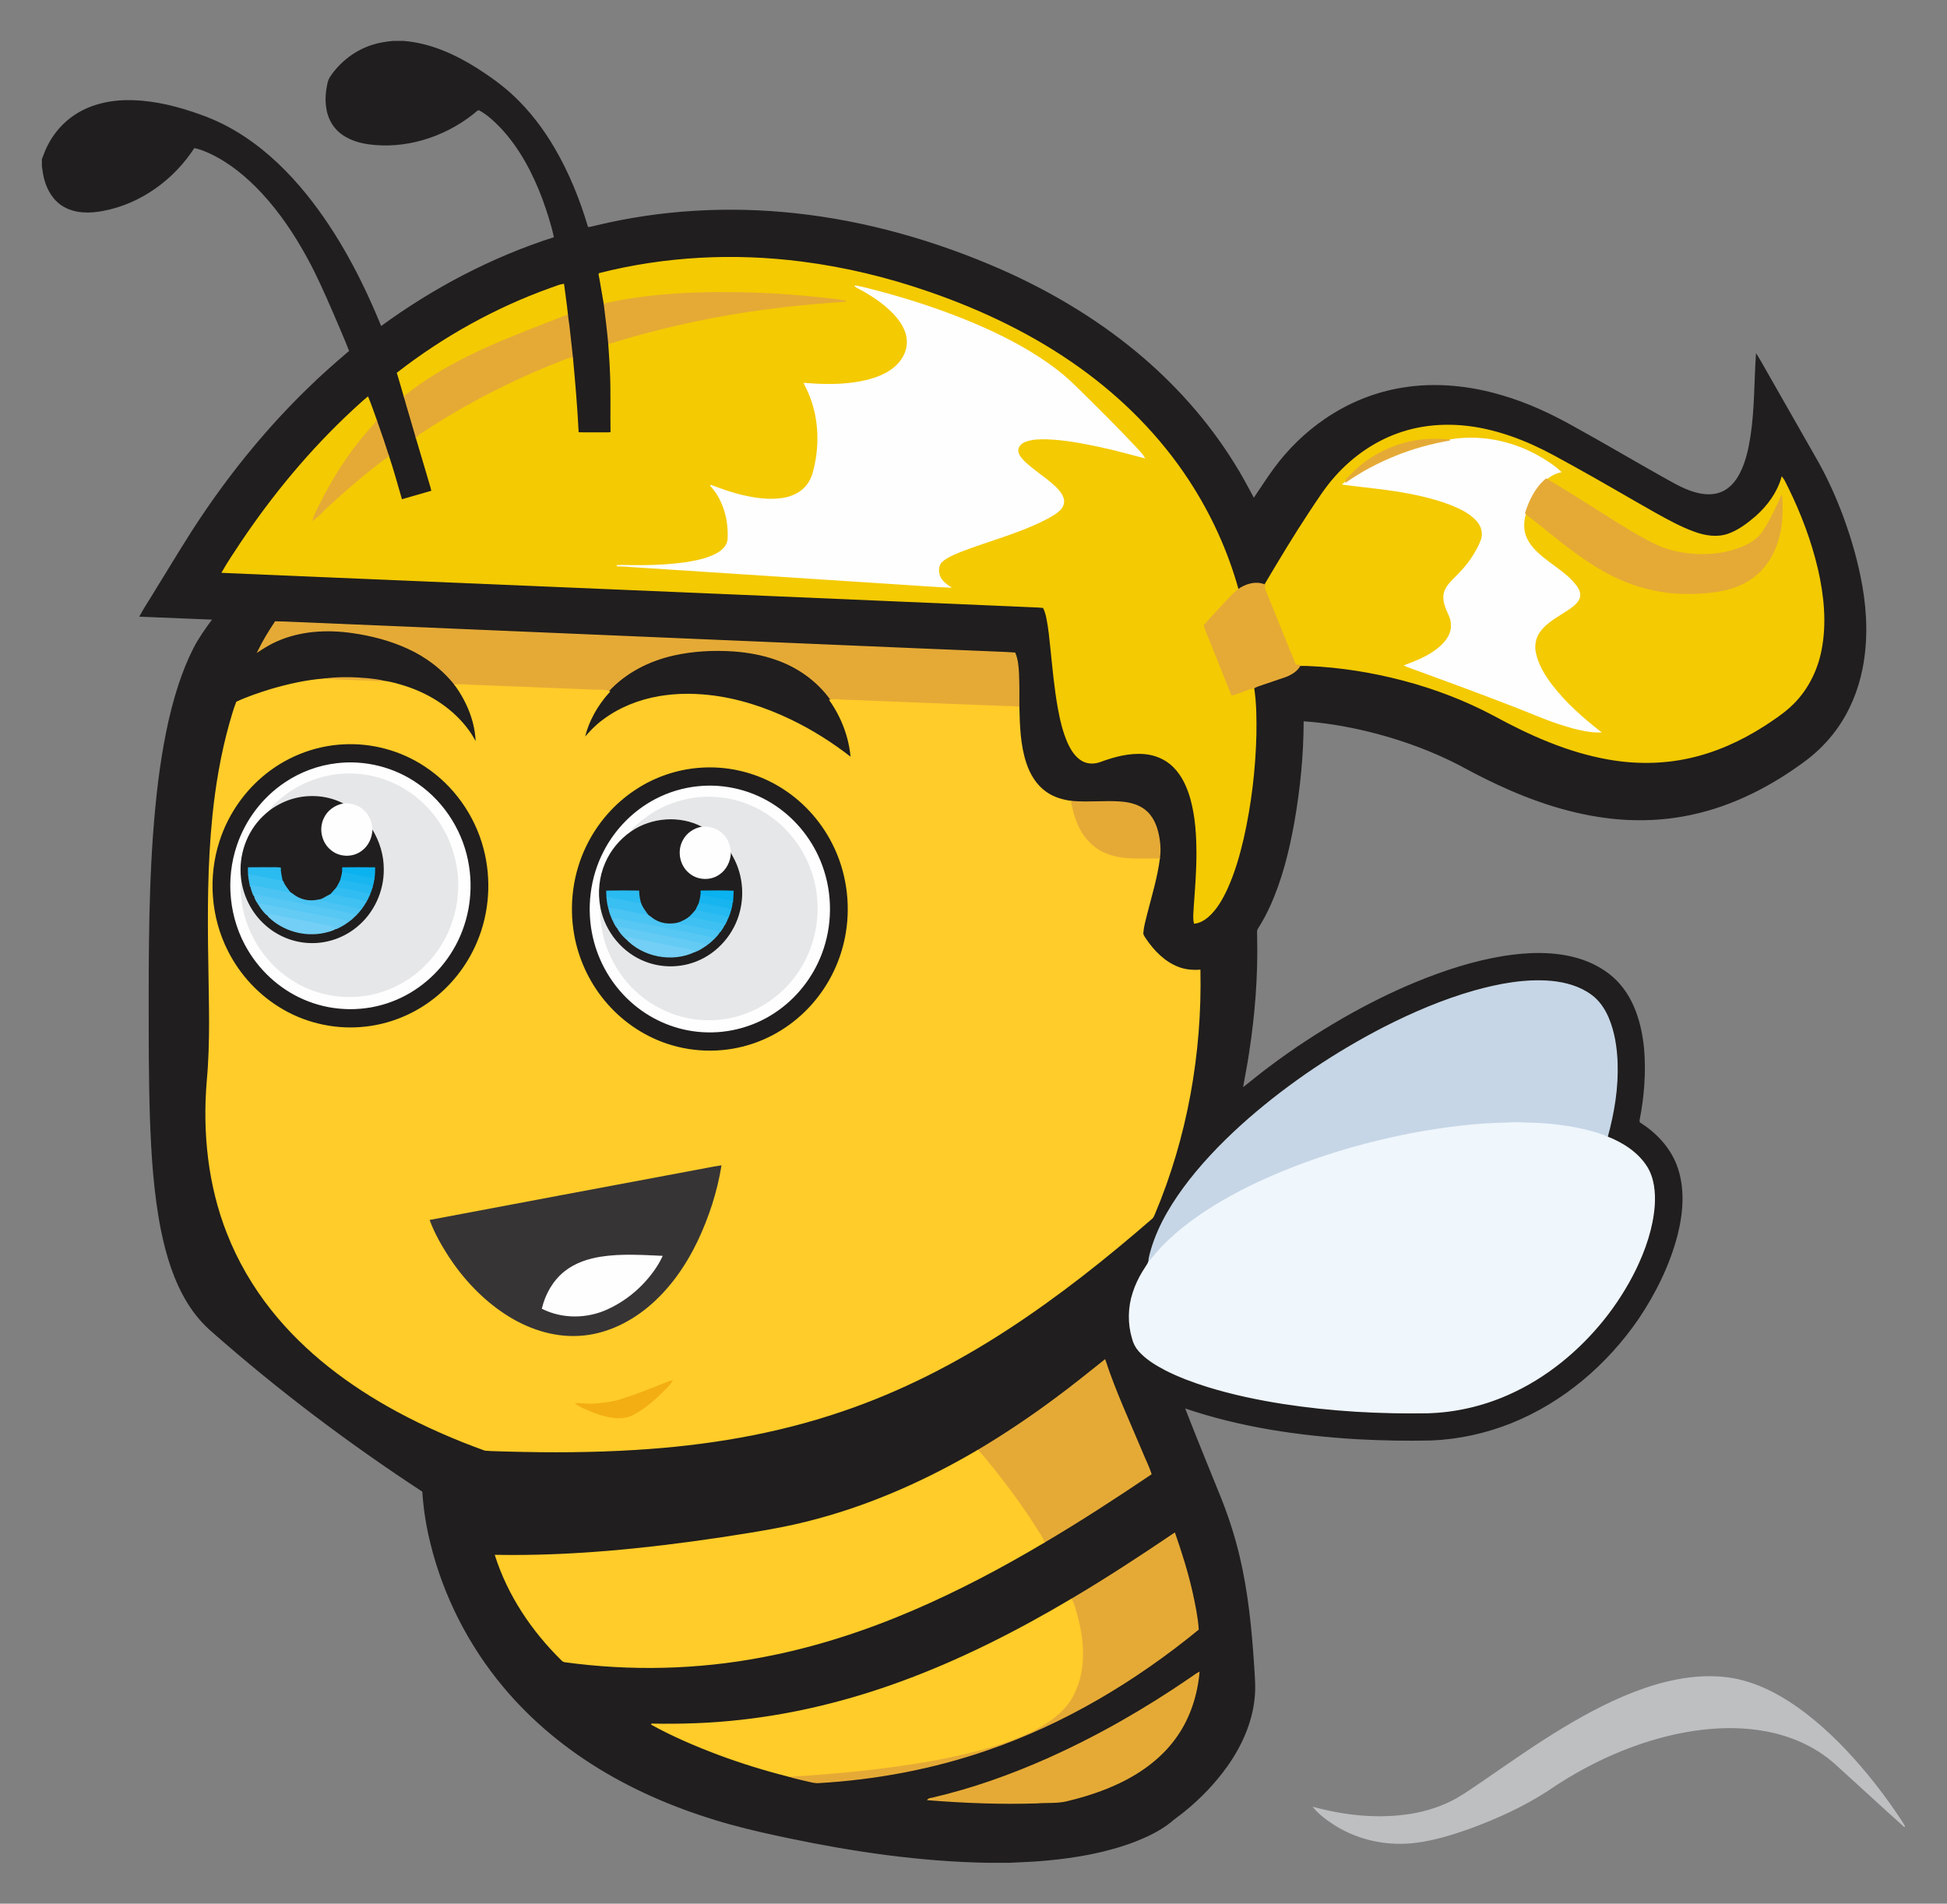<?xml version="1.0" encoding="utf-8"?>

<!DOCTYPE svg PUBLIC "-//W3C//DTD SVG 1.1//EN" "http://www.w3.org/Graphics/SVG/1.1/DTD/svg11.dtd">
<svg version="1.1" id="Layer_1" xmlns="http://www.w3.org/2000/svg" xmlns:xlink="http://www.w3.org/1999/xlink" x="0px" y="0px"
	 viewBox="0 0 1710.836 1672.928" enable-background="new 0 0 1710.836 1672.928" xml:space="preserve">
<rect x="0" y="0" width="1710.836" height="1672.928" fill="#808080" stroke="none"/>
<g>
	<path fill="#201E1E" stroke="#201E1E" d="M345.286,36.464h9.398c23.379,1.882,45.265,11.772,64.839,24.232
		c11.205,7.195,22.097,14.984,31.782,24.15c13.968,13.156,25.671,28.583,35.376,45.101c12.904,21.968,22.472,45.777,29.695,70.172
		c2.585-0.211,5.095-0.9,7.604-1.541c57.084-13.736,116.549-17.03,174.882-10.687c62.459,6.725,123.512,24.266,180.972,49.473
		c42.312,18.735,82.53,42.544,118.22,72.089c33.405,27.615,62.711,60.324,85.661,97.125c6.547,10.271,12.242,21.04,17.985,31.768
		c6.036-8.866,11.799-17.923,18.135-26.592c12.358-16.764,27.472-31.536,44.685-43.28c20.222-13.838,43.431-23.393,67.642-27.294
		c29.388-4.904,59.724-1.705,88.143,6.827c21.94,6.425,42.762,16.157,62.643,27.355c25.412,13.995,50.387,28.76,75.669,42.994
		c9.705,5.306,19.192,11.335,29.9,14.465c7.754,2.326,16.416,3.158,24.068-0.007c7.393-2.98,12.842-9.344,16.45-16.273
		c5.422-10.394,7.898-22.015,9.671-33.514c3.56-23.55,3.11-47.441,4.72-71.147c4.972,8.027,9.384,16.396,14.158,24.546
		c12.365,21.729,24.764,43.444,37.143,65.166c10.012,17.194,18.203,35.396,25.05,54.07c7.004,19.335,12.665,39.202,16.198,59.485
		c4.181,23.932,4.91,48.689,0.109,72.587c-3.819,19.13-11.43,37.599-22.977,53.374c-7.229,9.896-15.918,18.708-25.63,26.162
		c-29.906,22.5-63.945,40.259-100.719,48.157c-27.124,5.947-55.352,6.322-82.735,1.896c-35.137-5.565-68.726-18.367-100.426-34.223
		c-10.271-5.06-20.16-10.871-30.52-15.754c-23.093-10.98-47.413-19.315-72.259-25.296c-18.339-4.324-36.992-7.509-55.809-8.716
		c-0.007,29.906-2.987,59.778-8.157,89.228c-4.535,25.357-10.817,50.612-21.524,74.128c-2.98,6.568-6.452,12.91-10.319,18.994
		c-1.453,2.107-0.825,4.767-0.866,7.154c0.825,34.053-1.821,68.133-6.984,101.783c-1.541,10.714-3.785,21.313-5.579,31.986
		c8.102-6.268,15.939-12.89,24.198-18.967c20.719-15.638,42.51-29.824,65.003-42.783c20.597-11.806,41.876-22.472,63.829-31.523
		c24.798-10.162,50.489-18.523,76.999-22.8c21.565-3.396,44.092-4.106,65.221,2.155c11.035,3.274,21.497,8.709,30.172,16.307
		c9.084,8,15.652,18.551,19.908,29.818c7.714,20.658,8.866,43.137,7.407,64.955c-0.682,9.766-1.978,19.499-3.84,29.115
		c-0.266,1.541-0.886,3.642,1.03,4.379c13.593,8.709,25.255,21.095,31.202,36.269c7.673,19.731,5.947,41.732,0.853,61.872
		c-6.82,26.141-18.953,50.701-33.957,73.084c-27.615,40.355-66.442,73.609-112.048,91.833c-22.09,8.818-45.661,13.995-69.436,15.018
		c-21.722,0.546-43.465,0.095-65.166-1.05c-51.608-3.042-103.359-10.551-152.396-27.383c9.555,24.58,19.492,49.016,29.429,73.446
		c7.83,18.796,14.302,38.172,18.933,58.005c7.311,30.963,10.414,62.718,12.549,94.397c0.566,9.93,1.582,19.908,0.457,29.838
		c-2.23,21.518-11.41,41.807-23.836,59.321c-10.687,14.977-23.557,28.365-37.865,39.911c-4.01,3.287-8.334,6.165-12.235,9.589
		c-9.139,7.195-19.765,12.242-30.534,16.505c-25.146,9.65-51.922,14.295-78.65,16.716c-10.462,1.023-20.972,1.248-31.454,1.828
		h-20.344c-58.107-1.084-115.84-9.446-172.665-21.272c-17.432-3.69-34.858-7.448-52.024-12.222
		c-38.002-10.516-74.994-25.146-109.074-45.067c-34.169-19.942-65.289-45.34-90.66-75.758
		c-30.431-36.351-52.501-79.686-63.843-125.722c-3.772-15.038-6.199-30.404-7.188-45.865
		c-64.689-42.36-126.616-89.016-184.641-140.14c-8.389-7.154-15.591-15.645-21.415-24.996
		c-12.208-19.567-18.974-41.964-23.57-64.409c-6.506-32.668-8.532-66.019-9.712-99.24c-1.118-35.24-1.023-70.5-1.071-105.753
		c0.102-63.304,0.641-126.813,8.389-189.729c3.683-28.563,8.791-57.078,17.76-84.501c3.635-10.926,7.864-21.674,13.108-31.932
		c4.713-9.166,10.721-17.562,16.853-25.801c-21.361-0.818-42.721-1.766-64.089-2.598c4.038-7.516,8.873-14.581,13.224-21.92
		c14.288-22.963,27.942-46.329,43.192-68.685c26.448-38.902,56.45-75.451,90.155-108.297c12.024-11.901,24.771-23.045,37.62-34.026
		c-4.494-11.465-9.432-22.752-14.281-34.067c-7.038-16.123-14.056-32.293-22.527-47.734c-11.185-20.522-24.266-40.15-40.184-57.323
		c-13.108-14.015-28.126-26.633-45.586-34.851c-4.61-2.039-9.289-4.167-14.315-4.883c-18.032,27.901-47.154,49.112-80.055,55.216
		c-11.369,2.182-23.932,2.332-34.23-3.649c-8.853-5.026-14.377-14.356-16.88-24c-0.996-3.724-1.494-7.557-2.005-11.376v-5.899
		c1.63-4.16,3.103-8.402,5.204-12.351c5.449-10.564,13.538-19.785,23.488-26.312c14.97-9.951,33.398-13.367,51.137-12.754
		c20.31,0.709,40.205,5.852,59.226,12.754c13.613,4.808,26.571,11.39,38.575,19.396c20.61,13.688,38.452,31.216,53.988,50.387
		c28.078,34.837,48.962,74.892,65.78,116.201c46.343-33.93,97.855-60.986,152.607-78.493c-2.469-11.512-6.138-22.752-10.135-33.814
		c-8.634-23.107-20.392-45.49-37.477-63.502c-5.722-5.797-11.806-11.533-19.096-15.291c-2.182,0.893-3.737,2.851-5.64,4.208
		c-25.678,20.01-59.315,30.54-91.792,25.821c-10.796-1.603-21.92-5.797-28.904-14.581c-7.141-8.88-8.641-20.972-7.168-31.966
		c0.696-4.31,1.173-8.928,3.812-12.576c8.709-12.685,21.613-22.527,36.31-27.185C333.051,37.965,339.175,37.078,345.286,36.464
		 M526.374,240.536c1.719,8.832,3.042,17.753,4.658,26.598c1.425,11.533,2.837,23.072,3.922,34.653
		c0.437,7.714,1.166,15.413,1.439,23.141c0.941,18.414,0.259,36.856,0.6,55.277c-3.096,0.471-6.227,0.164-9.337,0.239
		c-6.554-0.061-13.115,0.13-19.662-0.095c-1.118-21.934-2.926-43.833-5.013-65.691c-1.494-12.535-2.503-25.132-4.379-37.62
		c-0.853-9.064-2.326-18.066-3.424-27.103c-3.69,0.471-7.072,2.169-10.598,3.28c-48.73,17.371-94.534,42.837-135.359,74.571
		c2.155,6.813,4.01,13.715,6.049,20.563c3.335,11.969,7.079,23.823,10.428,35.785c4.188,13.763,8.143,27.587,12.263,41.371
		c0.627,2.026,1.248,4.058,1.61,6.152c-8.928,2.476-17.787,5.217-26.714,7.7c-3.717-12.945-7.311-25.951-11.581-38.738
		c-3.267-10.257-6.745-20.447-10.36-30.581c-2.537-6.984-4.876-14.049-7.727-20.91c-4.467,3.642-8.634,7.625-12.897,11.492
		c-37.361,34.646-70.104,74.107-98.462,116.392c-5.613,8.552-11.431,17.003-16.457,25.91c67.546,2.987,135.113,5.674,202.66,8.587
		c166.95,7.011,333.899,14.077,500.842,21.292c5.988,0.416,12.024,0.273,17.992,1.003c1.569,3.035,2.496,6.343,3.158,9.678
		c1.719,8.703,2.558,17.548,3.478,26.367c1.821,17.521,3.383,35.103,6.52,52.46c1.903,10.353,4.276,20.733,8.559,30.397
		c2.769,6.043,6.452,12.14,12.351,15.577c4.733,2.776,10.646,2.769,15.714,0.927c12.433-4.597,25.671-8.164,39.045-7.004
		c9.378,0.764,18.557,4.624,25.296,11.253c8.116,7.85,12.747,18.537,15.707,29.258c4.106,15.338,5.108,31.318,5.129,47.134
		c0.02,15.482-1.221,30.922-2.326,46.349c-0.171,4.992-1.05,10.067,0.061,15.018c4.467-0.43,8.484-2.844,11.853-5.681
		c7.495-6.554,12.433-15.427,16.614-24.321c6.425-14.131,10.762-29.115,14.295-44.201c6.793-30.029,10.435-60.754,11.192-91.526
		c0.164-13.647,0.136-27.396-1.957-40.914c2.769-1.739,5.981-2.462,9.023-3.574c6.425-2.285,12.945-4.31,19.376-6.602
		c4.849-1.964,9.821-4.883,12.331-9.664c2.448-0.061,4.904-0.089,7.359,0.048c28.133,1.187,56.095,5.681,83.321,12.822
		c27.765,7.304,54.772,17.596,80.116,31.12c31.495,17.166,64.818,32.055,100.365,38.261c23.229,4.119,47.291,4.031,70.37-1.05
		c23.536-5.095,45.777-15.195,66.012-28.119c8.021-5.251,16.109-10.53,23.202-17.016c14.274-12.986,23.523-30.929,27.124-49.794
		c4.569-23.42,2.101-47.632-3.185-70.718c-5.777-24.75-14.847-48.662-26.032-71.461c-1.698-3.083-2.905-6.486-5.101-9.262
		c-3.799,13.429-12.365,25.05-22.67,34.258c-7.386,6.322-15.325,12.447-24.593,15.693c-9.814,3.437-20.556,1.671-30.077-1.841
		c-11.874-4.317-22.957-10.469-33.978-16.566c-24.239-13.674-48.17-27.881-72.552-41.303c-11.233-6.159-22.384-12.515-34.053-17.821
		c-13.667-6.261-27.922-11.287-42.612-14.534c-23.945-5.272-49.378-5.217-72.832,2.373c-22.82,7.27-43.205,21.306-59.042,39.182
		c-8.641,9.569-15.468,20.556-22.622,31.229c-13.804,20.863-26.66,42.332-39.4,63.857c-7.925-3.349-16.812-0.546-23.495,4.208
		c-9.466-34.21-24.457-66.858-43.949-96.511c-25.139-38.281-57.93-71.291-95.086-97.957c-40.423-29.108-85.804-50.81-132.795-67.042
		c-36.147-12.508-73.521-21.579-111.475-26.414C645.262,222.722,584.406,225.723,526.374,240.536 M242.002,546.48
		c-5.572,8.327-10.824,16.927-15.195,25.951c5.149-3.383,10.394-6.67,16.061-9.132c20.754-9.344,44.276-10.633,66.578-7.475
		c16.716,2.373,33.262,6.629,48.648,13.661c16.259,7.318,30.902,18.339,41.903,32.416c10.83,14.861,18.182,32.771,18.503,51.301
		c-2.128-3.594-4.044-7.332-6.547-10.687c-13.374-18.68-33.466-31.802-55.113-38.95c-6.315-1.971-12.713-3.983-19.294-4.76
		c-4.685-1.405-9.63-1.651-14.452-2.312c-12.747-1.146-25.671-1.384-38.377,0.273c-15.734,1.207-31.236,4.754-46.363,9.146
		c-10.278,3.192-20.549,6.595-30.322,11.11c-2.605,6.35-4.269,13.088-6.247,19.669c-7.298,26.217-11.853,53.135-14.629,80.191
		c-4.365,42.674-4.331,85.64-3.635,128.484c0.409,34.933,1.876,69.974-1.378,104.825c-3.717,45.067,1.064,91.321,17.739,133.565
		c9.446,24.123,22.629,46.738,38.725,67.028c29.681,37.483,68.645,66.687,110.486,89.323c24.757,13.347,50.605,24.682,77.067,34.189
		c6.752,0.607,13.572,0.511,20.351,0.805c37.272,1.037,74.605,0.873,111.829-1.432c61.627-3.703,123.178-13.77,181.695-33.821
		c51.758-17.521,100.692-42.714,146.36-72.6c44.303-28.951,85.797-61.974,125.715-96.648c1.146-1.016,1.644-2.503,2.258-3.847
		c28.44-67.437,41.446-141.054,39.959-214.125c-6.486,0.43-13.108-0.13-19.185-2.564c-12.024-4.651-21.354-14.274-28.474-24.757
		c-1.132-1.794-2.796-3.594-2.483-5.872c0.443-5.627,2.08-11.069,3.403-16.532c4.126-16.232,9.112-32.341,11.171-49.009
		c0.818-5.415,0.58-10.94-0.246-16.334c-1.33-8.682-4.126-17.712-10.646-23.939c-5.988-5.79-14.431-8.041-22.52-8.716
		c-14.561-1.159-29.183,0.75-43.744-0.586c-8.014-1.05-16.02-3.396-22.636-8.171c-8.655-6.056-14.295-15.523-17.569-25.405
		c-5.265-15.836-5.749-32.703-6.172-49.228c0.055-9.753,0.075-19.512-0.286-29.258c-0.334-6.199-0.778-12.549-3.219-18.326
		c-8.573-0.675-17.18-0.818-25.76-1.255c-19.117-0.771-38.227-1.61-57.344-2.36c-176.866-7.529-353.732-15.052-530.605-22.479
		C266.009,547.448,254.012,546.677,242.002,546.48 M1295.233,870.981c-27.219,7.768-53.361,18.933-78.561,31.741
		c-42.639,21.927-82.803,48.771-119.018,80.211c-18.899,16.525-36.713,34.387-52.222,54.159
		c-14.193,18.271-26.81,38.288-33.507,60.597c-0.962,3.642-2.298,7.277-2.319,11.09c-1.371,3.11-3.512,5.77-5.231,8.682
		c-3.54,5.845-6.52,12.058-8.593,18.578c-4.256,12.945-4.501,27.178-0.552,40.232c1.009,3.99,2.905,7.734,5.661,10.81
		c6.438,7.284,14.929,12.351,23.475,16.805c11.847,6.049,24.389,10.639,37.074,14.602c21.477,6.622,43.519,11.246,65.698,14.752
		c42.169,6.547,84.924,8.948,127.57,8.225c24.048-0.682,47.918-6.193,69.927-15.884c17.016-7.448,32.921-17.337,47.4-28.945
		c27.158-21.879,49.562-49.705,64.962-81.009c8.484-17.534,14.997-36.344,16.518-55.87c0.771-11.69-0.286-24.15-6.588-34.326
		c-7.979-12.563-21.081-20.924-34.701-26.264c5.831-21.183,9.466-43.13,8.682-65.159c-0.491-13.327-2.476-26.796-7.659-39.168
		c-3.301-7.87-8.211-15.297-15.202-20.338c-10.107-7.427-22.588-10.844-34.926-12.031
		C1340.185,860.471,1317.235,864.815,1295.233,870.981 M927.622,1228.942c-22.029,16.423-44.89,31.727-68.501,45.784
		c-43.874,25.766-90.714,46.847-139.887,60.201c-28.447,7.945-57.719,12.222-86.854,16.75
		c-65.166,9.657-131.001,16.368-196.958,15.182c11.13,35.049,32.266,66.394,58.408,92.031c0.689,0.682,1.535,1.255,2.544,1.364
		c57.664,7.857,116.61,6.541,173.783-4.419c45.463-8.566,89.691-22.963,132.16-41.207c39.68-17.057,77.934-37.292,115.035-59.355
		c32.041-18.871,63.202-39.202,94.043-59.956c-2.21-6.8-5.545-13.19-8.198-19.826c-11.144-26.605-23.359-52.822-32.348-80.273
		C956.539,1206.585,942.346,1218.111,927.622,1228.942 M941.255,1405.603c-47.782,28.269-97.514,53.558-149.722,72.621
		c-45.306,16.587-92.488,28.31-140.481,33.603c-26.101,3.001-52.406,3.84-78.663,3.328c19.014,10.524,39.1,19.056,59.424,26.701
		c20.119,7.468,40.662,13.818,61.463,19.062c4.774,1.562,9.725,2.51,14.602,3.717c3.546,0.743,7.066,1.917,10.735,1.862
		c50.762-2.865,101.231-12.317,149.299-28.972c67.587-23.223,129.76-60.535,184.934-105.678c-0.777-11.253-3.178-22.343-5.579-33.35
		c-3.963-17.323-9.323-34.285-15.154-51.055C1002.329,1367.588,972.219,1387.298,941.255,1405.603 M1046.79,1474.248
		c-40.205,27.608-82.68,52.038-127.277,71.843c-32.143,14.206-65.412,26.053-99.669,34.005c-1.432,0.464-3.267,0.225-4.344,1.425
		c32.007,2.517,64.15,3.806,96.266,2.742c8.716-0.696,17.623,0.239,26.176-1.985c16.014-3.84,31.782-8.975,46.616-16.177
		c19.328-9.364,37.149-22.725,49.432-40.532c11.431-16.355,17.705-35.949,19.506-55.727
		C1051.121,1471.09,1048.986,1472.72,1046.79,1474.248z"/>
	<path fill="#F4CA02" stroke="#F4CA02" d="M526.374,240.536c58.032-14.813,118.888-17.814,178.23-10.162
		c37.954,4.835,75.328,13.906,111.475,26.414c46.991,16.232,92.372,37.934,132.795,67.042
		c37.156,26.667,69.947,59.676,95.086,97.957c19.492,29.654,34.482,62.302,43.949,96.511c-3.724,3.069-6.997,6.643-10.333,10.121
		c-6.329,7.127-13.101,13.859-19.362,21.04c1.548,5.599,4.222,10.789,6.213,16.239c6.015,14.977,11.962,29.988,18.005,44.958
		c6.595-1.316,12.453-5.054,19.124-6.084c2.094,13.517,2.121,27.267,1.957,40.914c-0.757,30.772-4.399,61.497-11.192,91.526
		c-3.533,15.086-7.87,30.07-14.295,44.201c-4.181,8.893-9.118,17.766-16.614,24.321c-3.369,2.837-7.386,5.251-11.853,5.681
		c-1.112-4.951-0.232-10.026-0.061-15.018c1.105-15.427,2.346-30.868,2.326-46.349c-0.021-15.816-1.023-31.795-5.129-47.134
		c-2.96-10.721-7.591-21.408-15.707-29.258c-6.738-6.629-15.918-10.489-25.296-11.253c-13.374-1.159-26.612,2.408-39.045,7.004
		c-5.067,1.841-10.98,1.848-15.714-0.927c-5.899-3.437-9.582-9.535-12.351-15.577c-4.283-9.664-6.656-20.044-8.559-30.397
		c-3.137-17.357-4.699-34.939-6.52-52.46c-0.921-8.818-1.76-17.664-3.478-26.367c-0.662-3.335-1.589-6.643-3.158-9.678
		c-5.968-0.73-12.003-0.586-17.992-1.003c-166.943-7.216-333.893-14.281-500.842-21.292c-67.546-2.912-135.113-5.599-202.66-8.587
		c5.026-8.907,10.844-17.357,16.457-25.91c28.358-42.285,61.101-81.746,98.462-116.392c4.263-3.867,8.43-7.85,12.897-11.492
		c2.851,6.861,5.19,13.927,7.727,20.91c-2.107,3.758-5.436,6.561-8.171,9.828c-16.477,19.083-30.152,40.498-41.316,63.072
		c-2.162,4.529-4.795,8.88-6.22,13.722c4.726-3.199,8.389-7.639,12.569-11.478c17.084-15.714,34.721-30.895,53.497-44.563
		c4.269,12.788,7.864,25.794,11.581,38.738c8.928-2.483,17.787-5.224,26.714-7.7c-0.361-2.094-0.982-4.126-1.61-6.152
		c-4.119-13.783-8.075-27.608-12.263-41.371c1.507-2.223,3.772-3.69,6.029-5.054c37.163-24.375,76.87-44.876,118.22-61.149
		c4.031-1.514,7.925-3.437,12.133-4.433c0.225,0.286,0.675,0.866,0.9,1.159c2.087,21.858,3.894,43.758,5.013,65.691
		c6.547,0.225,13.108,0.034,19.662,0.095c3.11-0.075,6.24,0.232,9.337-0.239c-0.341-18.421,0.341-36.863-0.6-55.277
		c-0.273-7.727-1.003-15.427-1.439-23.141c50.005-15.625,101.517-26.326,153.562-32.266c18.237-2.114,36.535-3.703,54.861-4.801
		c-6.922-1.528-14.049-1.944-21.074-2.81c-26.824-2.844-53.777-4.61-80.757-4.658c-37.026-0.409-74.298,1.78-110.513,9.882
		C529.416,258.289,528.092,249.368,526.374,240.536 M751.219,251.291c2.667,1.773,5.613,3.062,8.362,4.692
		c8.32,4.829,16.348,10.298,23.277,17.003c5.565,5.347,10.564,11.587,13.081,18.974c2.162,6.268,1.882,13.354-0.927,19.369
		c-3.253,7.413-9.541,13.088-16.593,16.825c-8.962,4.781-19.001,7.079-28.999,8.471c-14.111,1.876-28.413,1.521-42.571,0.361
		c1.514,3.383,3.369,6.602,4.692,10.073c8.893,22.015,9.323,47.004,2.701,69.688c-1.514,4.774-4.099,9.255-7.761,12.706
		c-5.149,5.013-12.167,7.632-19.171,8.709c-11.656,1.678-23.516,0.014-34.899-2.646c-9.596-2.182-18.837-5.565-28.031-9.016
		c11.731,12.747,16.43,30.65,15.434,47.666c-0.58,5.64-5.115,9.855-9.841,12.433c-8.123,4.399-17.296,6.343-26.346,7.782
		c-15.652,2.346-31.516,2.864-47.325,2.755c-4.781,0-9.562-0.368-14.336,0.007c3.697,0.273,7.42,0.143,11.11,0.587
		c78.595,5.122,157.19,10.271,235.785,15.366c15.284,0.928,30.561,2.189,45.859,2.858c-3.765-2.592-7.727-5.497-9.289-9.998
		c-1.439-4.29-1.187-9.923,2.605-12.951c4.699-3.901,10.489-6.145,16.068-8.471c24.641-9.555,50.523-16.02,74.162-28.051
		c4.61-2.53,9.487-4.897,13.204-8.702c2.599-2.605,3.84-6.616,2.571-10.155c-1.521-4.399-4.883-7.809-8.211-10.912
		c-8.368-7.639-18.244-13.463-26.312-21.442c-2.626-2.735-5.429-6.043-5.224-10.073c0.321-3.594,3.437-6.145,6.595-7.373
		c6.002-2.305,12.563-2.367,18.905-2.257c15.87,0.539,31.529,3.574,47.025,6.868c12.945,2.728,25.671,6.39,38.479,9.644
		c-2.189-3.697-5.456-6.561-8.232-9.794c-16.866-17.903-34.339-35.219-51.894-52.447c-7.529-7.557-15.85-14.288-24.566-20.433
		c-20.099-14.124-42.142-25.255-64.709-34.858c-27.451-11.601-55.829-20.931-84.631-28.556
		C764.587,254.401,758.005,252.348,751.219,251.291z"/>
	<path fill="#F4CA02" stroke="#F4CA02" d="M484.58,253.214c3.526-1.112,6.909-2.81,10.598-3.28
		c1.098,9.037,2.571,18.039,3.424,27.103c-23.25,8.989-46.575,17.835-69.367,27.956c-21.497,9.685-42.564,20.583-61.777,34.339
		c-4.153,2.885-8.082,6.07-12.188,9.016c-2.039-6.847-3.894-13.749-6.049-20.563C390.046,296.052,435.85,270.585,484.58,253.214z"/>
	<path fill="#FEFEFE" stroke="#FEFEFE" d="M751.219,251.291c6.786,1.057,13.367,3.11,20.044,4.699
		c28.801,7.625,57.18,16.955,84.631,28.556c22.568,9.603,44.61,20.733,64.709,34.858c8.716,6.145,17.037,12.876,24.566,20.433
		c17.555,17.228,35.028,34.544,51.894,52.447c2.776,3.233,6.043,6.097,8.232,9.794c-12.808-3.253-25.535-6.916-38.479-9.644
		c-15.495-3.294-31.154-6.329-47.025-6.868c-6.343-0.109-12.904-0.048-18.905,2.257c-3.158,1.228-6.274,3.778-6.595,7.373
		c-0.205,4.031,2.598,7.338,5.224,10.073c8.068,7.98,17.944,13.804,26.312,21.442c3.328,3.103,6.691,6.513,8.211,10.912
		c1.269,3.54,0.027,7.55-2.571,10.155c-3.717,3.806-8.593,6.172-13.204,8.702c-23.639,12.031-49.521,18.496-74.162,28.051
		c-5.579,2.326-11.369,4.569-16.068,8.471c-3.792,3.028-4.044,8.662-2.605,12.951c1.562,4.501,5.524,7.407,9.289,9.998
		c-15.297-0.668-30.575-1.93-45.859-2.858c-78.595-5.095-157.19-10.244-235.785-15.366c-3.69-0.443-7.414-0.314-11.11-0.587
		c4.774-0.375,9.555-0.007,14.336-0.007c15.809,0.109,31.673-0.409,47.325-2.755c9.05-1.439,18.223-3.383,26.346-7.782
		c4.726-2.578,9.262-6.793,9.841-12.433c0.996-17.016-3.703-34.919-15.434-47.666c9.193,3.451,18.435,6.834,28.031,9.016
		c11.383,2.66,23.243,4.324,34.899,2.646c7.004-1.078,14.022-3.696,19.171-8.709c3.662-3.451,6.247-7.932,7.761-12.706
		c6.622-22.684,6.193-47.673-2.701-69.688c-1.323-3.471-3.178-6.691-4.692-10.073c14.159,1.159,28.46,1.514,42.571-0.361
		c9.998-1.391,20.037-3.69,28.999-8.471c7.052-3.737,13.34-9.412,16.593-16.825c2.81-6.015,3.09-13.101,0.927-19.369
		c-2.517-7.386-7.516-13.627-13.081-18.974c-6.929-6.704-14.956-12.174-23.277-17.003
		C756.832,254.353,753.886,253.064,751.219,251.291z"/>
	<path fill="#E5AA36" stroke="#E5AA36" d="M531.032,267.134c36.215-8.102,73.487-10.292,110.513-9.882
		c26.98,0.048,53.934,1.814,80.757,4.658c7.025,0.866,14.152,1.282,21.074,2.81c-18.326,1.098-36.624,2.687-54.861,4.801
		c-52.044,5.94-103.557,16.641-153.562,32.266C533.869,290.207,532.457,278.667,531.032,267.134z"/>
	<path fill="#E5AA36" stroke="#E5AA36" d="M429.235,304.993c22.793-10.121,46.118-18.967,69.367-27.956
		c1.876,12.488,2.885,25.084,4.379,37.62c-0.225-0.293-0.675-0.873-0.9-1.159c-4.208,0.996-8.102,2.919-12.133,4.433
		c-41.35,16.273-81.057,36.774-118.22,61.149c-2.257,1.364-4.522,2.83-6.029,5.054c-3.349-11.962-7.093-23.816-10.428-35.785
		c4.106-2.946,8.034-6.131,12.188-9.016C386.67,325.576,407.738,314.677,429.235,304.993z"/>
	<path fill="#E5AA36" stroke="#E5AA36" d="M330.916,370.036c3.615,10.135,7.093,20.324,10.36,30.581
		c-18.776,13.668-36.413,28.849-53.497,44.563c-4.181,3.84-7.843,8.28-12.569,11.478c1.425-4.842,4.058-9.193,6.22-13.722
		c11.165-22.575,24.839-43.99,41.316-63.072C325.48,376.597,328.809,373.794,330.916,370.036z"/>
	<path fill="#F4CA02" stroke="#F4CA02" d="M1232.468,379.823c23.454-7.591,48.887-7.645,72.832-2.373
		c14.691,3.246,28.945,8.273,42.612,14.534c11.669,5.306,22.82,11.662,34.053,17.821c24.382,13.422,48.314,27.628,72.552,41.303
		c11.021,6.097,22.104,12.249,33.978,16.566c9.521,3.512,20.263,5.279,30.077,1.841c9.269-3.246,17.207-9.371,24.593-15.693
		c10.305-9.207,18.871-20.829,22.67-34.258c2.196,2.776,3.403,6.179,5.101,9.262c11.185,22.8,20.256,46.711,26.032,71.461
		c5.286,23.086,7.755,47.298,3.185,70.718c-3.601,18.864-12.849,36.808-27.124,49.794c-7.093,6.486-15.182,11.765-23.202,17.016
		c-20.235,12.924-42.476,23.025-66.012,28.119c-23.079,5.081-47.141,5.17-70.37,1.05c-35.547-6.206-68.87-21.095-100.365-38.261
		c-25.344-13.524-52.351-23.816-80.116-31.12c-27.226-7.141-55.188-11.635-83.321-12.822c-2.455-0.136-4.911-0.109-7.359-0.048
		c-1.33-0.048-2.639-0.13-3.942-0.225c-8.962-21.586-17.487-43.362-26.435-64.962c-0.771-1.712-1.159-3.649-0.505-5.456
		c12.74-21.524,25.596-42.994,39.4-63.857c7.154-10.673,13.981-21.661,22.622-31.229
		C1189.262,401.129,1209.647,387.093,1232.468,379.823 M1273.941,386.657c-10.101-0.805-20.338-0.9-30.343,0.859
		c-21.593,3.621-41.923,14.438-56.996,30.315c-1.555,1.678-3.71,3.151-4.003,5.606c-0.859,0.6-1.61,1.316-2.346,2.046
		c15.727,2.066,31.536,3.492,47.216,5.92c16.041,2.66,32.061,6.07,47.284,11.894c8.43,3.396,17.03,7.427,23.182,14.336
		c4.037,4.426,5.838,10.926,3.86,16.696c-1.869,5.272-4.692,10.155-7.659,14.868c-4.651,7.427-10.742,13.77-16.9,19.949
		c-3.744,3.785-7.666,8.068-8.348,13.592c-0.757,6.363,2.067,12.358,4.617,18.005c2.258,4.931,2.68,10.748,0.723,15.85
		c-2.278,6.022-6.997,10.735-12.058,14.534c-8.245,6.22-17.903,10.107-27.505,13.674c2.257,1.132,4.685,1.855,7.059,2.735
		c29.708,10.817,59.383,21.749,88.859,33.214c13.156,5.026,26.032,10.789,39.42,15.202c11.683,3.758,23.72,7.352,36.106,7.318
		c-15.393-12.126-30.288-25.166-42.319-40.73c-6.568-8.614-12.529-18.135-14.711-28.883c-1.337-6.295-0.184-13.108,3.594-18.373
		c5.995-8.539,15.543-13.374,24.054-18.967c3.983-2.68,8.314-5.47,10.544-9.882c1.875-3.819,0.205-8.184-2.21-11.321
		c-6.725-9.03-16.423-15.066-25.214-21.845c-7.175-5.483-14.452-11.512-18.435-19.812c-3.376-6.984-3.267-15.195-0.866-22.459
		c2.564,2.298,5.415,4.242,8.089,6.418c19.383,15.359,38.261,31.618,59.881,43.826c21.811,12.535,46.69,19.956,71.918,20.188
		c11.778,0.198,23.638-0.6,35.185-3.062c13.572-3.137,26.68-10.135,35.233-21.367c6.609-8.293,10.762-18.326,12.958-28.651
		c2.38-10.558,2.476-21.49,1.644-32.232c-3.853,7.884-7.222,16.014-11.669,23.598c-2.742,4.61-5.354,9.466-9.412,13.074
		c-5.483,4.856-12.256,7.966-19.165,10.196c-11.758,3.962-24.314,4.904-36.638,4.228c-11.11-0.866-22.281-2.98-32.437-7.707
		c-12.563-5.886-24.409-13.149-36.194-20.433c-20.385-12.747-40.573-25.821-61.245-38.104c3.635-3.028,7.911-5.299,12.556-6.309
		c-6.288-5.858-13.64-10.469-21.136-14.609C1327.083,387.468,1299.905,382.217,1273.941,386.657z"/>
	<path fill="#FEFEFE" stroke="#FEFEFE" d="M1273.941,386.657c25.964-4.44,53.142,0.812,76.174,13.395
		c7.495,4.14,14.847,8.75,21.136,14.609c-4.645,1.009-8.921,3.28-12.556,6.309c-9.234,7.611-14.663,18.796-18.148,30.029
		c-2.401,7.263-2.51,15.475,0.866,22.459c3.983,8.3,11.26,14.329,18.435,19.812c8.791,6.779,18.489,12.815,25.214,21.845
		c2.414,3.137,4.085,7.502,2.21,11.321c-2.23,4.413-6.561,7.202-10.544,9.882c-8.511,5.592-18.06,10.428-24.054,18.967
		c-3.778,5.265-4.931,12.078-3.594,18.373c2.182,10.748,8.143,20.269,14.711,28.883c12.031,15.564,26.926,28.604,42.319,40.73
		c-12.385,0.034-24.423-3.56-36.106-7.318c-13.388-4.413-26.264-10.176-39.42-15.202c-29.477-11.465-59.151-22.397-88.859-33.214
		c-2.373-0.88-4.801-1.603-7.059-2.735c9.603-3.567,19.26-7.454,27.505-13.674c5.061-3.799,9.78-8.512,12.058-14.534
		c1.957-5.101,1.535-10.919-0.723-15.85c-2.551-5.647-5.374-11.642-4.617-18.005c0.682-5.524,4.604-9.807,8.348-13.592
		c6.159-6.179,12.249-12.522,16.9-19.949c2.967-4.713,5.79-9.596,7.659-14.868c1.978-5.77,0.177-12.269-3.86-16.696
		c-6.152-6.909-14.752-10.939-23.182-14.336c-15.223-5.824-31.243-9.234-47.284-11.894c-15.679-2.428-31.488-3.853-47.216-5.92
		c0.737-0.73,1.487-1.446,2.346-2.046C1209.797,404.56,1241.334,392.161,1273.941,386.657z"/>
	<path fill="#E5AA36" stroke="#E5AA36" d="M1243.598,387.516c10.005-1.76,20.242-1.664,30.343-0.859
		c-32.607,5.504-64.143,17.903-91.342,36.781c0.293-2.455,2.448-3.928,4.003-5.606
		C1201.675,401.954,1222.005,391.138,1243.598,387.516z"/>
	<path fill="#E5AA36" stroke="#E5AA36" d="M1340.546,450.998c3.485-11.233,8.914-22.418,18.148-30.029
		c20.672,12.283,40.859,25.357,61.245,38.104c11.785,7.284,23.632,14.547,36.194,20.433c10.155,4.726,21.327,6.841,32.437,7.707
		c12.324,0.675,24.88-0.266,36.638-4.228c6.909-2.23,13.681-5.34,19.165-10.196c4.058-3.608,6.67-8.464,9.412-13.074
		c4.447-7.584,7.816-15.714,11.669-23.598c0.832,10.742,0.737,21.674-1.644,32.232c-2.196,10.326-6.35,20.358-12.958,28.651
		c-8.552,11.233-21.661,18.23-35.233,21.367c-11.547,2.462-23.407,3.26-35.185,3.062c-25.228-0.232-50.107-7.652-71.918-20.188
		c-21.62-12.208-40.498-28.467-59.881-43.826C1345.961,455.24,1343.11,453.296,1340.546,450.998z"/>
	<path fill="#E5AA36" stroke="#E5AA36" d="M1087.908,518.299c6.684-4.754,15.57-7.557,23.495-4.208
		c-0.655,1.807-0.266,3.744,0.505,5.456c8.948,21.599,17.473,43.376,26.435,64.962c1.303,0.095,2.612,0.177,3.942,0.225
		c-2.51,4.781-7.482,7.7-12.331,9.664c-6.431,2.292-12.951,4.317-19.376,6.602c-3.042,1.112-6.254,1.835-9.023,3.574
		c-6.67,1.03-12.529,4.767-19.124,6.084c-6.043-14.97-11.99-29.981-18.005-44.958c-1.991-5.449-4.665-10.639-6.213-16.239
		c6.261-7.182,13.033-13.913,19.362-21.04C1080.911,524.942,1084.185,521.368,1087.908,518.299z"/>
	<path fill="#E5AA36" stroke="#E5AA36" d="M242.002,546.48c12.01,0.198,24.007,0.968,36.01,1.357
		c176.873,7.427,353.739,14.95,530.605,22.479c19.117,0.75,38.227,1.589,57.344,2.36c8.58,0.436,17.187,0.58,25.76,1.255
		c2.442,5.777,2.885,12.126,3.219,18.326c0.361,9.746,0.341,19.506,0.286,29.258c-3.615-0.423-7.25-0.587-10.878-0.58
		c-45.927-1.739-91.847-3.621-137.773-5.456c-5.777,0.205-11.567-1.214-17.309-0.184c-11.574-16.218-28.488-28.256-47.229-34.803
		c-12.201-4.344-25.064-6.643-37.961-7.543c-17.303-1.084-34.817-0.252-51.765,3.546c-21.388,4.747-41.916,15.045-56.873,31.291
		c-3.587-1.303-7.441-1.193-11.192-1.173c-36.549-1.48-73.091-2.953-109.64-4.372c-4.863-0.375-9.739-0.512-14.609-0.341
		c-11.001-14.077-25.644-25.098-41.903-32.416c-15.386-7.032-31.932-11.287-48.648-13.661c-22.302-3.158-45.824-1.869-66.578,7.475
		c-5.668,2.462-10.912,5.749-16.061,9.132C231.179,563.407,236.43,554.807,242.002,546.48z"/>
	<path fill="#201E1E" stroke="#201E1E" d="M592.311,576.495c16.948-3.799,34.462-4.631,51.765-3.546
		c12.897,0.9,25.76,3.199,37.961,7.543c18.742,6.547,35.656,18.585,47.229,34.803c10.517,14.868,17.234,32.573,18.714,50.755
		c-16.566-12.979-34.435-24.314-53.422-33.405c-22.602-10.851-46.827-18.742-71.829-21.449c-14.356-1.521-28.945-1.425-43.206,1.009
		c-17.787,2.974-35.055,9.794-49.514,20.658c-6.309,4.576-11.669,10.257-16.716,16.15c3.39-15.434,11.553-29.606,22.145-41.228
		C550.394,591.54,570.923,581.242,592.311,576.495z"/>
	<path fill="#E5AB36" stroke="#E5AB36" d="M284.716,596.764c12.706-1.657,25.63-1.419,38.377-0.273
		c4.822,0.662,9.766,0.907,14.452,2.312c-6.882,0.607-13.749-0.559-20.631-0.396C306.179,597.821,295.431,597.692,284.716,596.764z"
		/>
	<path fill="#FFCC29" stroke="#FFCC29" d="M238.353,605.91c15.127-4.392,30.629-7.939,46.363-9.146
		c10.714,0.928,21.463,1.057,32.198,1.644c6.882-0.164,13.749,1.003,20.631,0.396c6.581,0.777,12.979,2.789,19.294,4.76
		c21.647,7.147,41.739,20.269,55.113,38.95c2.503,3.356,4.419,7.093,6.547,10.687c-0.321-18.53-7.673-36.44-18.503-51.301
		c4.87-0.171,9.746-0.034,14.609,0.341c36.549,1.419,73.091,2.892,109.64,4.372c3.751-0.02,7.604-0.13,11.192,1.173
		c-10.592,11.621-18.755,25.794-22.145,41.228c5.047-5.893,10.408-11.574,16.716-16.15c14.459-10.864,31.727-17.685,49.514-20.658
		c14.261-2.435,28.849-2.53,43.206-1.009c25.003,2.708,49.228,10.598,71.829,21.449c18.987,9.091,36.856,20.426,53.422,33.405
		c-1.48-18.182-8.198-35.887-18.714-50.755c5.743-1.03,11.533,0.389,17.309,0.184c45.927,1.835,91.847,3.717,137.773,5.456
		c3.628-0.007,7.263,0.157,10.878,0.58c0.423,16.525,0.907,33.391,6.172,49.228c3.274,9.882,8.914,19.349,17.569,25.405
		c6.615,4.774,14.622,7.12,22.636,8.171c2.032,10.714,5.177,21.538,11.724,30.438c4.849,6.377,11.212,11.724,18.694,14.718
		c14.827,6.097,31.127,4.181,46.738,4.42c-2.06,16.668-7.045,32.777-11.171,49.009c-1.323,5.463-2.96,10.905-3.403,16.532
		c-0.314,2.278,1.35,4.078,2.483,5.872c7.12,10.483,16.45,20.106,28.474,24.757c6.077,2.435,12.699,2.994,19.185,2.564
		c1.487,73.071-11.519,146.687-39.959,214.125c-0.614,1.344-1.112,2.83-2.258,3.847c-39.918,34.673-81.412,67.697-125.715,96.648
		c-45.667,29.886-94.602,55.079-146.36,72.6c-58.517,20.051-120.068,30.118-181.695,33.821
		c-37.224,2.305-74.558,2.469-111.829,1.432c-6.779-0.293-13.599-0.198-20.351-0.805c-26.462-9.507-52.31-20.842-77.067-34.189
		c-41.841-22.636-80.805-51.84-110.486-89.323c-16.095-20.29-29.279-42.905-38.725-67.028
		c-16.675-42.244-21.456-88.498-17.739-133.565c3.253-34.851,1.787-69.893,1.378-104.825c-0.696-42.844-0.73-85.811,3.635-128.484
		c2.776-27.055,7.332-53.974,14.629-80.191c1.978-6.581,3.642-13.32,6.247-19.669C217.804,612.505,228.075,609.102,238.353,605.91
		 M301.48,654.647c-25.957,1.31-51.26,11.649-70.909,28.624c-17.296,14.827-30.329,34.537-37.265,56.239
		c-10.135,31.284-7.516,66.517,7.393,95.85c10.687,21.279,27.635,39.407,48.3,51.267c21.79,12.638,47.707,17.957,72.709,14.95
		c20.167-2.319,39.652-10.046,56.02-22.029c18.026-13.136,32.307-31.298,40.955-51.847c10.878-25.637,12.822-54.882,5.729-81.787
		c-7.625-29.163-26.189-55.373-51.437-71.905C352.038,660.103,326.572,653.208,301.48,654.647 M613.917,675.271
		c-19.43,1.603-38.431,8.13-54.738,18.823c-18.598,12.092-33.739,29.395-43.417,49.35c-11.703,23.857-15.4,51.458-10.769,77.599
		c3.69,21.142,12.945,41.282,26.612,57.835c14.186,17.275,33.207,30.602,54.425,37.729c24.457,8.307,51.676,8.232,76.085-0.225
		c22.07-7.543,41.691-21.838,55.966-40.252c12.801-16.416,21.347-36.099,24.668-56.648c4.331-26.312,0.225-54.002-11.887-77.79
		c-10.571-20.951-27.219-38.827-47.502-50.66C662.558,678.804,637.958,673.218,613.917,675.271 M610.268,1028.853
		c-77.361,14.568-154.769,28.911-232.102,43.601c4.16,11.076,10.032,21.463,16.43,31.4c13.033,19.867,29.674,37.599,49.61,50.66
		c18.939,12.406,41.5,20.242,64.334,18.926c22.431-1.084,43.628-11.124,60.713-25.337c18.68-15.522,32.839-35.881,43.287-57.664
		c9.875-20.835,17.125-43.015,20.842-65.78C625.634,1025.791,617.982,1027.503,610.268,1028.853 M580.867,1217.068
		c-12.003,4.815-24.068,9.514-36.433,13.313c-8.095,2.407-16.546,3.219-24.941,3.642c-4.365,0.198-8.682-0.675-13.047-0.539
		c3.335,2.639,7.366,4.106,11.212,5.818c6.002,2.619,12.263,4.658,18.708,5.872c6.827,1.139,14.206,1.003,20.399-2.455
		c10.735-5.804,19.833-14.152,28.344-22.793c1.991-1.917,3.922-3.935,5.251-6.377
		C587.059,1214.333,584.004,1215.827,580.867,1217.068z"/>
	<path fill="#201E1E" stroke="#201E1E" d="M301.48,654.647c25.091-1.439,50.558,5.456,71.495,19.362
		c25.248,16.532,43.812,42.742,51.437,71.905c7.093,26.905,5.149,56.15-5.729,81.787c-8.648,20.549-22.929,38.711-40.955,51.847
		c-16.368,11.983-35.853,19.71-56.02,22.029c-25.003,3.008-50.919-2.312-72.709-14.95c-20.665-11.86-37.613-29.988-48.3-51.267
		c-14.909-29.333-17.528-64.566-7.393-95.85c6.936-21.702,19.969-41.412,37.265-56.239
		C250.22,666.295,275.523,655.956,301.48,654.647 M296.092,671.172c-16.143,1.841-31.809,7.625-45.306,16.668
		c-19.567,12.985-34.517,32.662-42.053,54.882c-10.387,30.145-6.916,64.764,9.575,92.092c12.024,20.188,30.82,36.344,52.815,44.726
		c23.284,9.016,49.882,9.071,73.207,0.15c22.213-8.368,41.214-24.662,53.292-45.047c13.054-21.77,17.985-48.157,14.063-73.207
		c-4.303-28.883-20.815-55.768-44.863-72.389C346.473,674.718,320.809,668.232,296.092,671.172z"/>
	<path fill="#FEFEFE" stroke="#FEFEFE" d="M296.092,671.172c24.716-2.94,50.38,3.546,70.731,17.875
		c24.048,16.621,40.559,43.506,44.863,72.389c3.922,25.05-1.009,51.437-14.063,73.207c-12.078,20.385-31.079,36.679-53.292,45.047
		c-23.325,8.921-49.923,8.866-73.207-0.15c-21.995-8.382-40.791-24.539-52.815-44.726c-16.491-27.328-19.962-61.947-9.575-92.092
		c7.536-22.22,22.486-41.896,42.053-54.882C264.283,678.797,279.949,673.013,296.092,671.172 M245.712,703.199
		c-2.81,2.639-6.527,4.836-7.7,8.73c-2.455,1.807-4.733,3.86-6.922,5.981c-14.09,13.722-21.054,34.101-18.824,53.599
		c-2.578,28.624,8.989,58.019,29.756,77.783c17.078,16.737,40.832,26.578,64.791,26.319c24.743,0.368,49.248-10.101,66.578-27.683
		c16.348-16.171,26.414-38.35,28.351-61.217c3.001-31.332-9.998-63.857-34.189-84.085c-16.409-14.118-37.858-22.193-59.506-22.39
		C285.378,679.874,262.783,688.311,245.712,703.199z"/>
	<path fill="#201E1E" stroke="#201E1E" d="M613.917,675.271c24.041-2.053,48.641,3.533,69.442,15.761
		c20.283,11.833,36.931,29.708,47.502,50.66c12.112,23.789,16.218,51.478,11.887,77.79c-3.321,20.549-11.867,40.232-24.668,56.648
		c-14.274,18.414-33.896,32.709-55.966,40.252c-24.409,8.457-51.628,8.532-76.085,0.225c-21.217-7.127-40.239-20.454-54.425-37.729
		c-13.667-16.552-22.922-36.692-26.612-57.835c-4.631-26.141-0.934-53.743,10.769-77.599c9.678-19.956,24.818-37.258,43.417-49.35
		C575.485,683.4,594.486,676.873,613.917,675.271 M613.801,691.38c-13.033,1.241-25.807,5.04-37.422,11.089
		c-19.437,10.053-35.485,26.373-45.497,45.818c-11.935,22.936-15.216,50.141-9.432,75.308c4.89,21.565,16.525,41.555,32.975,56.348
		c16.089,14.581,36.815,24.027,58.442,26.237c23.536,2.571,47.87-3.362,67.587-16.471c18.544-12.215,33.043-30.384,40.996-51.103
		c9.603-24.764,9.828-53.013,0.614-77.92c-7.693-21.026-22.07-39.577-40.655-52.092C661.78,695.226,637.439,689.013,613.801,691.38z
		"/>
	<path fill="#E6E7E8" stroke="#E6E7E8" d="M245.712,703.199c17.071-14.888,39.666-23.325,62.336-22.963
		c21.647,0.198,43.096,8.273,59.506,22.39c24.191,20.228,37.19,52.754,34.189,84.085c-1.937,22.868-12.003,45.047-28.351,61.217
		c-17.33,17.582-41.835,28.051-66.578,27.683c-23.959,0.259-47.714-9.582-64.791-26.319c-20.767-19.765-32.334-49.159-29.756-77.783
		c1.753,15.563,9.234,30.465,20.951,40.907c10.871,9.862,25.35,15.673,40.041,15.857c14.575,0.314,29.142-4.897,40.3-14.254
		c14.65-12.058,23.318-30.895,23.161-49.848c0.13-12.317-3.581-24.484-9.957-34.974c-0.239-5.913-2.292-11.84-6.547-16.061
		c-4.658-5.122-11.86-7.229-18.626-6.561c-12.658-6.609-27.751-8.157-41.582-4.829c-7.925,1.869-15.373,5.47-21.995,10.182
		C239.185,708.035,242.902,705.838,245.712,703.199z"/>
	<path fill="#FEFEFE" stroke="#FEFEFE" d="M613.801,691.38c23.638-2.367,47.979,3.846,67.608,17.214
		c18.585,12.515,32.962,31.066,40.655,52.092c9.214,24.907,8.989,53.156-0.614,77.92c-7.952,20.72-22.452,38.888-40.996,51.103
		c-19.717,13.108-44.051,19.042-67.587,16.471c-21.627-2.21-42.353-11.656-58.442-26.237c-16.45-14.793-28.085-34.783-32.975-56.348
		c-5.783-25.166-2.503-52.372,9.432-75.308c10.012-19.444,26.06-35.765,45.497-45.818
		C587.994,696.42,600.768,692.621,613.801,691.38 M561.15,724.007c-2.223,2.114-5.265,3.758-6.152,6.902
		c-9.978,6.827-17.998,16.484-22.786,27.594c-5.32,12.147-6.643,25.91-4.16,38.909c-0.887,7.107,0.402,14.281,1.664,21.265
		c5.777,28.672,24.989,54.52,51.342,67.43c22.636,11.69,50.237,13.129,74.053,4.16c12.433-4.658,23.898-11.894,33.371-21.204
		c16.743-16.225,27.09-38.704,29.06-61.893c2.401-25.391-5.538-51.608-21.702-71.345c-15.107-18.892-37.749-31.666-61.804-34.476
		C607.983,697.995,580.737,706.541,561.15,724.007z"/>
	<path fill="#201E1E" stroke="#201E1E" d="M260.007,701.746c13.831-3.328,28.924-1.78,41.582,4.829
		c-7.12,1.371-13.613,6.009-16.614,12.692c-4.494,9.214-1.794,21.252,6.329,27.547c7.366,6.118,18.83,6.261,26.367,0.375
		c5.661-4.153,8.812-11.055,9.091-17.991c6.377,10.489,10.087,22.656,9.957,34.974c0.157,18.953-8.512,37.79-23.161,49.848
		c-11.158,9.357-25.725,14.568-40.3,14.254c-14.691-0.184-29.17-5.995-40.041-15.857c-11.717-10.442-19.199-25.344-20.951-40.907
		c-2.23-19.499,4.733-39.877,18.824-53.599c2.189-2.121,4.467-4.174,6.922-5.981C244.635,707.216,252.082,703.615,260.007,701.746
		 M218.377,762.657c-0.136,2.06-0.068,4.133,0.15,6.193c0.225,3.362,0.989,6.65,1.582,9.957l0.43-0.007
		c0.307,2.701,1.419,5.197,2.367,7.72l0.552,0.075c0.532,2.919,2.094,5.64,3.901,7.959c1.535,2.837,3.567,5.374,5.715,7.775
		c0.58,0.484,1.023,1.337,1.869,1.398c0.348,0.587,0.75,1.146,1.207,1.685c12.74,12.392,31.802,17.766,49.146,13.845
		c3.308-0.859,6.82-1.48,9.685-3.458l0.436,0.205c3.431-1.555,6.779-3.335,9.76-5.654c2.701-1.657,5.033-3.833,7.229-6.097
		c1.835-1.63,3.396-3.54,4.87-5.497c1.528-1.876,2.837-3.908,4.01-6.015c1.344-2.114,2.428-4.379,3.335-6.704
		c0.941-2.039,1.671-4.167,2.271-6.322c0.73-2.408,1.269-4.87,1.616-7.359c0.505-3.205,0.709-6.445,0.662-9.678
		c-9.33-0.13-18.667-0.123-27.997-0.007c-0.048,1.405-0.089,2.823-0.102,4.242c-0.498,2.285-1.071,4.549-1.644,6.82
		c-1.132,2.257-2.319,4.494-3.574,6.69c-1.739,1.896-3.574,3.703-5.183,5.708c-2.96,1.364-5.749,3.308-8.805,4.597
		c-1.289,0.068-2.544,0.396-3.812,0.6c-7.032,1.241-14.568-0.546-20.249-4.883c-0.921-0.648-1.76-1.453-2.83-1.821
		c-2.326-3.246-5.061-6.254-6.493-10.039l-0.491-0.089c-0.655-3.867-1.882-7.666-1.691-11.635c-2.81-0.464-5.668-0.232-8.498-0.259
		C231.329,762.643,224.849,762.514,218.377,762.657z"/>
	<path fill="#E6E7E8" stroke="#E6E7E8" d="M561.15,724.007c19.587-17.466,46.834-26.012,72.887-22.656
		c24.055,2.81,46.697,15.584,61.804,34.476c16.164,19.737,24.102,45.954,21.702,71.345c-1.971,23.188-12.317,45.667-29.06,61.893
		c-9.473,9.309-20.938,16.546-33.371,21.204c-23.816,8.968-51.417,7.529-74.053-4.16c-26.353-12.911-45.565-38.759-51.342-67.43
		c-1.262-6.984-2.551-14.159-1.664-21.265c4.099,21.156,19.417,39.898,39.734,47.379c14.097,5.367,30.186,5.156,44.174-0.471
		c18.701-7.413,33.078-24.375,37.79-43.874c3.628-14.65,2.107-30.554-4.467-44.16c-1.064-2.264-2.38-4.392-3.512-6.615
		c-0.321-5.879-2.189-11.86-6.486-16.061c-4.658-5.17-11.881-7.216-18.673-6.609c-19.233-10.067-43.737-8.273-61.613,3.908
		C555.884,727.765,558.926,726.122,561.15,724.007z"/>
	<path fill="#E5AA36" stroke="#E5AA36" d="M941.603,704.318c14.561,1.337,29.183-0.573,43.744,0.586
		c8.089,0.675,16.532,2.926,22.52,8.716c6.52,6.227,9.316,15.257,10.646,23.939c0.825,5.395,1.064,10.919,0.246,16.334
		c-15.611-0.239-31.911,1.678-46.738-4.42c-7.482-2.994-13.845-8.341-18.694-14.718C946.78,725.855,943.636,715.032,941.603,704.318
		z"/>
	<path fill="#FEFEFE" stroke="#FEFEFE" d="M301.589,706.575c6.766-0.668,13.968,1.439,18.626,6.561
		c4.256,4.222,6.309,10.148,6.547,16.061c-0.28,6.936-3.431,13.838-9.091,17.991c-7.536,5.886-19.001,5.743-26.367-0.375
		c-8.123-6.295-10.824-18.333-6.329-27.547C287.977,712.584,294.469,707.946,301.589,706.575z"/>
	<path fill="#201E1E" stroke="#201E1E" d="M554.998,730.909c17.875-12.181,42.38-13.974,61.613-3.908
		c-6.8,1.234-13.054,5.49-16.218,11.71c-4.958,9.071-2.742,21.354,5.231,27.99c7.1,6.356,18.51,6.977,26.251,1.419
		c6.104-4.078,9.459-11.246,9.896-18.448c1.132,2.223,2.448,4.351,3.512,6.615c6.575,13.606,8.096,29.511,4.467,44.16
		c-4.713,19.499-19.09,36.46-37.79,43.874c-13.988,5.627-30.077,5.838-44.174,0.471c-20.317-7.482-35.635-26.223-39.734-47.379
		c-2.482-12.999-1.159-26.762,4.16-38.909C537,747.393,545.02,737.736,554.998,730.909 M533.173,783.138
		c0.014,1.841,0.089,3.696,0.273,5.545c0.239,3.226,0.621,6.466,1.623,9.555c0.675,3.212,1.698,6.356,3.171,9.303
		c1.241,2.564,2.217,5.545,4.242,7.564c1.896,3.499,4.399,6.881,7.475,9.378c14.916,16.123,40.668,21.183,60.508,11.656
		c3.553-1.078,6.711-3.281,9.726-5.415c2.673-1.691,5.026-3.826,7.209-6.097c1.916-1.8,3.785-3.724,4.972-6.097l0.361,0.123
		c1.35-2.005,2.858-3.942,3.662-6.247l0.368,0.089c1.091-2.114,2.142-4.242,2.919-6.486c1.084-2.032,1.719-4.242,2.285-6.452
		c0.75-2.258,1.275-4.604,1.262-6.984l0.402,0.136c0.177-3.158,0.484-6.309,0.505-9.473c-9.323-0.464-18.687-0.177-28.017-0.143
		c-0.034,1.214-0.055,2.442-0.055,3.683c-0.464,2.442-1.044,4.863-1.664,7.284c-1.044,1.978-2.046,3.99-2.98,6.036
		c-1.951,2.107-3.799,4.324-5.94,6.261c-2.803,1.957-5.858,3.485-9.016,4.788c-6.561,1.548-13.681,1.337-19.758-1.814
		c-2.748-1.194-4.829-3.437-7.379-4.91c-2.339-3.212-4.692-6.431-6.343-10.066c-1.098-3.656-1.76-7.427-1.869-11.246
		C551.806,782.974,542.483,782.913,533.173,783.138z"/>
	<path fill="#FEFEFE" stroke="#FEFEFE" d="M616.611,727.001c6.793-0.607,14.015,1.439,18.673,6.609
		c4.297,4.201,6.165,10.182,6.486,16.061c-0.437,7.202-3.792,14.37-9.896,18.448c-7.741,5.558-19.151,4.938-26.251-1.419
		c-7.973-6.636-10.189-18.919-5.231-27.99C603.557,732.491,609.811,728.236,616.611,727.001z"/>
	<path fill="#2ABBF1" stroke="#2ABBF1" d="M218.377,762.657c6.472-0.143,12.951-0.014,19.424-0.055
		c2.83,0.027,5.688-0.205,8.498,0.259c-0.191,3.969,1.037,7.768,1.691,11.635c-9.828-1.835-19.649-3.737-29.463-5.647
		C218.309,766.79,218.241,764.717,218.377,762.657z"/>
	<path fill="#0BB2F0" stroke="#0BB2F0" d="M301.173,762.671c9.33-0.116,18.667-0.123,27.997,0.007
		c0.048,3.233-0.157,6.472-0.662,9.678c-9.159-1.746-18.305-3.567-27.437-5.442C301.085,765.494,301.126,764.075,301.173,762.671z"
		/>
	<path fill="#18B6F0" stroke="#18B6F0" d="M301.071,766.913c9.132,1.876,18.278,3.696,27.437,5.442
		c-0.348,2.489-0.887,4.951-1.616,7.359c-2.032-1.03-4.208-1.78-6.465-2.067c-7.045-1.064-13.94-2.933-20.999-3.915
		C300,771.462,300.573,769.197,301.071,766.913z"/>
	<path fill="#3BC0F2" stroke="#3BC0F2" d="M218.527,768.849c9.814,1.91,19.635,3.812,29.463,5.647l0.491,0.089
		c1.432,3.785,4.167,6.793,6.493,10.039c-7.025-0.893-13.879-2.714-20.87-3.812c-4.515-0.723-8.934-2.333-13.565-2.012l-0.43,0.007
		C219.516,775.499,218.752,772.212,218.527,768.849z"/>
	<path fill="#25B9F1" stroke="#25B9F1" d="M299.427,773.733c7.059,0.982,13.954,2.851,20.999,3.915
		c2.257,0.286,4.433,1.037,6.465,2.067c-0.6,2.155-1.33,4.283-2.271,6.322c-9.507-2.23-19.096-4.229-28.767-5.613
		C297.109,778.227,298.295,775.99,299.427,773.733z"/>
	<path fill="#4BC4F3" stroke="#4BC4F3" d="M220.539,778.8c4.631-0.321,9.05,1.289,13.565,2.012
		c6.991,1.098,13.845,2.919,20.87,3.812c1.071,0.368,1.91,1.173,2.83,1.821c5.681,4.338,13.217,6.124,20.249,4.883
		c1.269-0.205,2.523-0.532,3.812-0.6c7.448,2.155,15.147,3.219,22.711,4.89c4.235,1.016,8.798,1.016,12.699,3.137
		c-1.473,1.957-3.035,3.867-4.87,5.497c-6.39-2.101-13.108-2.851-19.649-4.331c-16.887-3.39-33.821-6.52-50.694-10.012
		c-6.199-1.098-12.358-2.503-18.605-3.315l-0.552-0.075C221.958,783.997,220.846,781.501,220.539,778.8z"/>
	<path fill="#32BDF2" stroke="#32BDF2" d="M290.67,786.132c1.61-2.005,3.444-3.812,5.183-5.708
		c9.671,1.385,19.26,3.383,28.767,5.613c-0.907,2.326-1.991,4.59-3.335,6.704C311.24,789.883,300.805,788.655,290.67,786.132z"/>
	<path fill="#2ABBF1" stroke="#2ABBF1" d="M533.173,783.138c9.309-0.225,18.633-0.164,27.942-0.034
		c0.109,3.819,0.771,7.591,1.869,11.246c-9.882-1.705-19.69-3.806-29.538-5.668C533.262,786.834,533.187,784.979,533.173,783.138z"
		/>
	<path fill="#0AB2F0" stroke="#0AB2F0" d="M616.12,783.09c9.33-0.034,18.694-0.32,28.017,0.143c-0.02,3.165-0.327,6.315-0.505,9.473
		l-0.402-0.136c-4.31-1.678-8.962-2.026-13.449-2.98c-4.569-0.941-9.159-1.801-13.715-2.817
		C616.065,785.531,616.086,784.304,616.12,783.09z"/>
	<path fill="#3FC1F2" stroke="#3FC1F2" d="M281.866,790.728c3.055-1.289,5.845-3.233,8.805-4.597
		c10.135,2.523,20.569,3.751,30.616,6.609c-1.173,2.107-2.483,4.14-4.01,6.015c-3.901-2.121-8.464-2.121-12.699-3.137
		C297.013,793.948,289.313,792.884,281.866,790.728z"/>
	<path fill="#57C7F4" stroke="#57C7F4" d="M223.458,786.595c6.247,0.812,12.406,2.217,18.605,3.315
		c16.873,3.492,33.807,6.622,50.694,10.012c6.541,1.48,13.258,2.23,19.649,4.331c-2.196,2.264-4.529,4.44-7.229,6.097
		c-3.662-2.203-8.014-2.339-12.078-3.26c-15.161-3.158-30.411-5.872-45.579-8.989c-6.704-1.269-13.354-2.94-20.16-3.546
		C225.552,792.236,223.99,789.515,223.458,786.595z"/>
	<path fill="#17B5F0" stroke="#17B5F0" d="M616.065,786.773c4.556,1.016,9.146,1.875,13.715,2.817
		c4.488,0.955,9.139,1.303,13.449,2.98c0.014,2.38-0.512,4.726-1.262,6.984c-5.299-1.91-10.926-2.489-16.389-3.731
		c-3.683-0.839-7.407-1.528-11.178-1.766C615.022,791.636,615.601,789.214,616.065,786.773z"/>
	<path fill="#3ABFF2" stroke="#3ABFF2" d="M533.446,788.682c9.848,1.862,19.656,3.963,29.538,5.668
		c1.65,3.635,4.003,6.854,6.343,10.066c-11.478-1.719-22.738-4.72-34.257-6.179C534.067,795.148,533.685,791.908,533.446,788.682z"
		/>
	<path fill="#64CBF5" stroke="#64CBF5" d="M227.359,794.555c6.806,0.607,13.456,2.278,20.16,3.546
		c15.168,3.117,30.418,5.831,45.579,8.989c4.065,0.921,8.416,1.057,12.078,3.26c-2.98,2.319-6.329,4.099-9.76,5.654l-0.436-0.205
		c-3.772-2.026-8.13-2.21-12.228-3.137c-8.341-1.8-16.764-3.171-25.118-4.904c-7.57-1.303-15.004-3.526-22.691-4.031
		c-0.846-0.061-1.289-0.914-1.869-1.398C230.926,799.929,228.894,797.392,227.359,794.555z"/>
	<path fill="#24B9F1" stroke="#24B9F1" d="M614.401,794.057c3.771,0.239,7.495,0.928,11.178,1.766
		c5.463,1.241,11.09,1.821,16.389,3.731c-0.566,2.21-1.2,4.419-2.285,6.452c-9.364-2.23-18.899-3.683-28.263-5.913
		C612.355,798.047,613.358,796.034,614.401,794.057z"/>
	<path fill="#4AC4F3" stroke="#4AC4F3" d="M535.069,798.237c11.519,1.46,22.779,4.46,34.257,6.179
		c2.551,1.473,4.631,3.717,7.379,4.91c6.077,3.151,13.197,3.362,19.758,1.814c8.675,1.48,17.309,3.199,25.937,4.917
		c3.376,0.573,6.745,1.269,9.971,2.469c-1.187,2.373-3.055,4.297-4.972,6.097c-6.39-1.951-13.04-2.817-19.553-4.249
		c-21.101-4.14-42.203-8.28-63.298-12.454c-2.066-0.505-4.201-0.552-6.309-0.382C536.768,804.594,535.745,801.45,535.069,798.237z"
		/>
	<path fill="#31BDF2" stroke="#31BDF2" d="M605.48,806.353c2.142-1.937,3.99-4.153,5.94-6.261c9.364,2.23,18.899,3.683,28.263,5.913
		c-0.777,2.244-1.828,4.372-2.919,6.486l-0.368-0.089c-5.436-1.425-11.015-2.196-16.498-3.39
		C615.097,808.079,610.343,806.926,605.48,806.353z"/>
	<path fill="#73CFF5" stroke="#73CFF5" d="M234.943,803.728c7.686,0.505,15.12,2.728,22.691,4.031
		c8.355,1.732,16.777,3.103,25.118,4.904c4.099,0.928,8.457,1.112,12.228,3.137c-2.864,1.978-6.377,2.599-9.685,3.458
		c-17.344,3.922-36.406-1.453-49.146-13.845C235.693,804.873,235.291,804.314,234.943,803.728z"/>
	<path fill="#3EC0F2" stroke="#3EC0F2" d="M596.464,811.141c3.158-1.303,6.213-2.83,9.016-4.788
		c4.863,0.573,9.616,1.726,14.418,2.66c5.483,1.194,11.062,1.964,16.498,3.39c-0.805,2.305-2.312,4.242-3.662,6.247l-0.361-0.123
		c-3.226-1.2-6.595-1.896-9.971-2.469C613.774,814.34,605.139,812.621,596.464,811.141z"/>
	<path fill="#57C7F4" stroke="#57C7F4" d="M538.241,807.54c2.107-0.171,4.242-0.123,6.309,0.382
		c21.095,4.174,42.196,8.314,63.298,12.454c6.513,1.432,13.163,2.298,19.553,4.249c-2.182,2.271-4.535,4.406-7.209,6.097
		c-3.86-2.148-8.355-2.319-12.569-3.287c-15.543-3.226-31.175-6.002-46.718-9.221c-6.118-1.146-12.188-2.714-18.421-3.11
		C540.457,813.085,539.482,810.104,538.241,807.54z"/>
	<path fill="#64CBF5" stroke="#64CBF5" d="M542.483,815.104c6.234,0.396,12.304,1.964,18.421,3.11
		c15.543,3.219,31.175,5.995,46.718,9.221c4.215,0.969,8.709,1.139,12.569,3.287c-3.014,2.135-6.172,4.338-9.726,5.415
		c-5.517-2.114-11.451-2.599-17.159-3.942c-9.514-1.862-19.049-3.594-28.535-5.558c-4.924-0.825-9.76-2.585-14.813-2.155
		C546.882,821.985,544.379,818.602,542.483,815.104z"/>
	<path fill="#73CFF5" stroke="#73CFF5" d="M549.958,824.481c5.054-0.43,9.889,1.33,14.813,2.155
		c9.487,1.964,19.021,3.697,28.535,5.558c5.708,1.344,11.642,1.828,17.159,3.942C590.626,845.665,564.873,840.604,549.958,824.481z"
		/>
	<path fill="#C6D6E6" stroke="#C6D6E6" d="M1295.233,870.981c22.002-6.165,44.952-10.51,67.888-8.511
		c12.338,1.187,24.818,4.604,34.926,12.031c6.991,5.04,11.901,12.467,15.202,20.338c5.183,12.372,7.168,25.841,7.659,39.168
		c0.784,22.029-2.851,43.976-8.682,65.159c-9.153-3.758-18.769-6.213-28.467-8.068c-14.015-2.578-28.256-3.935-42.503-4.092
		c-5.443-0.334-10.892-0.464-16.327-0.055c-28.344,0.471-56.566,4.044-84.399,9.282c-49.139,9.569-97.364,24.607-142.459,46.479
		c-21.101,10.578-41.63,22.581-59.963,37.538c-7.686,6.37-15.141,13.067-21.565,20.733c-2.251,2.653-4.426,5.374-6.936,7.795
		c0.02-3.813,1.357-7.448,2.319-11.09c6.697-22.308,19.315-42.326,33.507-60.597c15.509-19.772,33.323-37.633,52.222-54.159
		c36.215-31.441,76.378-58.285,119.018-80.211C1241.872,889.913,1268.014,878.749,1295.233,870.981z"/>
	<path fill="#EFF6FC" stroke="#EFF6FC" d="M1324.928,986.95c5.436-0.409,10.885-0.28,16.327,0.055
		c14.247,0.157,28.488,1.514,42.503,4.092c9.698,1.855,19.314,4.31,28.467,8.068c13.62,5.34,26.721,13.702,34.701,26.264
		c6.302,10.176,7.359,22.636,6.588,34.326c-1.521,19.526-8.034,38.336-16.518,55.87c-15.4,31.304-37.804,59.13-64.962,81.009
		c-14.479,11.608-30.384,21.497-47.4,28.945c-22.009,9.691-45.879,15.202-69.927,15.884c-42.646,0.723-85.402-1.678-127.57-8.225
		c-22.179-3.505-44.222-8.13-65.698-14.752c-12.685-3.963-25.228-8.552-37.074-14.602c-8.546-4.454-17.037-9.521-23.475-16.805
		c-2.755-3.076-4.651-6.82-5.661-10.81c-3.949-13.054-3.703-27.287,0.552-40.232c2.073-6.52,5.054-12.733,8.593-18.578
		c1.719-2.912,3.86-5.572,5.231-8.682c2.51-2.421,4.685-5.142,6.936-7.795c6.425-7.666,13.879-14.363,21.565-20.733
		c18.332-14.956,38.861-26.96,59.963-37.538c45.095-21.872,93.32-36.91,142.459-46.479
		C1268.362,990.994,1296.583,987.421,1324.928,986.95z"/>
	<path fill="#373435" stroke="#373435" d="M610.268,1028.853c7.714-1.35,15.366-3.062,23.113-4.194
		c-3.717,22.766-10.967,44.945-20.842,65.78c-10.448,21.783-24.607,42.142-43.287,57.664
		c-17.084,14.213-38.281,24.252-60.713,25.337c-22.834,1.316-45.395-6.52-64.334-18.926c-19.935-13.06-36.576-30.793-49.61-50.66
		c-6.397-9.937-12.269-20.324-16.43-31.4C455.499,1057.763,532.907,1043.421,610.268,1028.853 M528.174,1104.829
		c-11.356,1.76-22.691,5.524-31.775,12.754c-10.094,8-16.737,19.826-19.737,32.232c17.691,8.839,39.243,8.566,57.091,0.293
		c11.915-5.442,22.711-13.292,31.666-22.847c6.39-6.936,12.16-14.602,16.157-23.182
		C563.796,1103.295,545.852,1102.087,528.174,1104.829z"/>
	<path fill="#FEFEFE" stroke="#FEFEFE" d="M528.174,1104.829c17.678-2.742,35.621-1.535,53.401-0.75
		c-3.997,8.58-9.766,16.245-16.157,23.182c-8.955,9.555-19.751,17.405-31.666,22.847c-17.848,8.273-39.4,8.546-57.091-0.293
		c3.001-12.406,9.644-24.232,19.737-32.232C505.484,1110.353,516.819,1106.589,528.174,1104.829z"/>
	<path fill="#E5AA36" stroke="#E5AA36" d="M927.622,1228.942c14.725-10.83,28.917-22.356,43.226-33.725
		c8.989,27.451,21.204,53.667,32.348,80.273c2.653,6.636,5.988,13.026,8.198,19.826c-30.841,20.754-62.002,41.084-94.043,59.956
		c-1.678-4.228-4.372-7.918-6.738-11.765c-11.574-18.523-24.58-36.119-38.193-53.19c-4.433-5.197-8.396-10.817-13.299-15.591
		C882.732,1260.669,905.593,1245.365,927.622,1228.942z"/>
	<path fill="#F3AE13" stroke="#F3AE13" d="M580.867,1217.068c3.137-1.241,6.193-2.735,9.494-3.519
		c-1.33,2.442-3.26,4.46-5.251,6.377c-8.511,8.641-17.61,16.989-28.344,22.793c-6.193,3.458-13.572,3.594-20.399,2.455
		c-6.445-1.214-12.706-3.253-18.708-5.872c-3.847-1.712-7.877-3.178-11.212-5.818c4.365-0.136,8.682,0.737,13.047,0.539
		c8.396-0.423,16.846-1.234,24.941-3.642C556.798,1226.582,568.863,1221.883,580.867,1217.068z"/>
	<path fill="#FFCC29" stroke="#FFCC29" d="M719.233,1334.926c49.173-13.354,96.014-34.435,139.887-60.201
		c4.904,4.774,8.866,10.394,13.299,15.591c13.613,17.071,26.619,34.667,38.193,53.19c2.367,3.847,5.061,7.536,6.738,11.765
		c-37.101,22.063-75.355,42.298-115.035,59.355c-42.469,18.244-86.697,32.641-132.16,41.207
		c-57.173,10.96-116.119,12.276-173.783,4.419c-1.009-0.109-1.855-0.682-2.544-1.364c-26.142-25.637-47.277-56.982-58.408-92.031
		c65.957,1.187,131.792-5.524,196.958-15.182C661.514,1347.148,690.786,1342.872,719.233,1334.926z"/>
	<path fill="#E5AA36" stroke="#E5AA36" d="M941.255,1405.603c30.963-18.305,61.074-38.015,90.858-58.162
		c5.831,16.771,11.192,33.732,15.154,51.055c2.401,11.008,4.801,22.097,5.579,33.35c-55.175,45.142-117.347,82.455-184.934,105.678
		c-48.068,16.655-98.537,26.107-149.299,28.972c-3.669,0.055-7.188-1.119-10.735-1.862c-4.876-1.207-9.828-2.155-14.602-3.717
		c41.228-2.462,82.442-6.384,123.151-13.49c22.206-3.99,44.29-8.948,65.705-16.116c8.566-3.001,17.023-6.363,25.187-10.353
		c9.637-5.156,19.192-10.892,26.694-18.967c6.261-6.124,10.176-14.179,13.102-22.315c6.554-19.785,4.365-41.269-1.159-61.013
		C944.563,1414.251,943.779,1409.559,941.255,1405.603z"/>
	<path fill="#FFCC29" stroke="#FFCC29" d="M791.533,1478.224c52.208-19.062,101.94-44.351,149.722-72.621
		c2.523,3.956,3.308,8.648,4.699,13.061c5.524,19.744,7.714,41.228,1.159,61.013c-2.926,8.136-6.841,16.191-13.102,22.315
		c-7.502,8.075-17.057,13.811-26.694,18.967c-8.164,3.99-16.621,7.352-25.187,10.353c-21.415,7.168-43.499,12.126-65.705,16.116
		c-40.709,7.107-81.923,11.028-123.151,13.49c-20.801-5.245-41.344-11.594-61.463-19.062c-20.324-7.645-40.409-16.177-59.424-26.701
		c26.257,0.511,52.563-0.327,78.663-3.328C699.046,1506.534,746.227,1494.81,791.533,1478.224z"/>
	<path fill="#E5AA36" stroke="#E5AA36" d="M1046.79,1474.248c2.196-1.528,4.331-3.158,6.704-4.406
		c-1.801,19.778-8.075,39.373-19.506,55.727c-12.283,17.807-30.104,31.168-49.432,40.532c-14.834,7.202-30.602,12.338-46.616,16.177
		c-8.552,2.223-17.459,1.289-26.176,1.985c-32.116,1.064-64.259-0.225-96.266-2.742c1.078-1.2,2.912-0.962,4.344-1.425
		c34.257-7.952,67.526-19.799,99.669-34.005C964.109,1526.285,1006.585,1501.855,1046.79,1474.248z"/>
	<path fill="#BDBFC1" stroke="#BDBFC1" d="M1445.248,1483.966c25.194-8.621,52.488-13.408,78.963-8.471
		c22.8,4.495,43.478,16.225,61.811,30.165c20.481,15.666,38.493,34.353,54.875,54.213c8.866,10.789,17.262,21.974,25.119,33.528
		c2.544,3.887,5.326,7.639,7.536,11.744c-20.665-18.462-40.941-37.367-61.531-55.918c-17.03-15.011-38.561-24.355-60.801-28.344
		c-28.917-5.265-58.789-2.49-87.154,4.569c-37.265,9.364-72.43,26.196-104.075,47.864c-21.633,14.077-45.32,24.743-69.504,33.596
		c-14.895,5.231-30.104,9.903-45.797,11.949c-24.225,3.199-49.575-1.664-70.445-14.506c-7.093-4.44-14.05-9.398-19.526-15.775
		c27.58,7.386,56.702,10.428,85.026,5.865c13.913-2.305,27.574-6.636,39.918-13.51c8.818-5.068,17.084-11.028,25.521-16.696
		c22.554-15.536,44.992-31.298,68.46-45.443C1396.396,1505.075,1420.075,1492.635,1445.248,1483.966z"/>
</g>
</svg>
